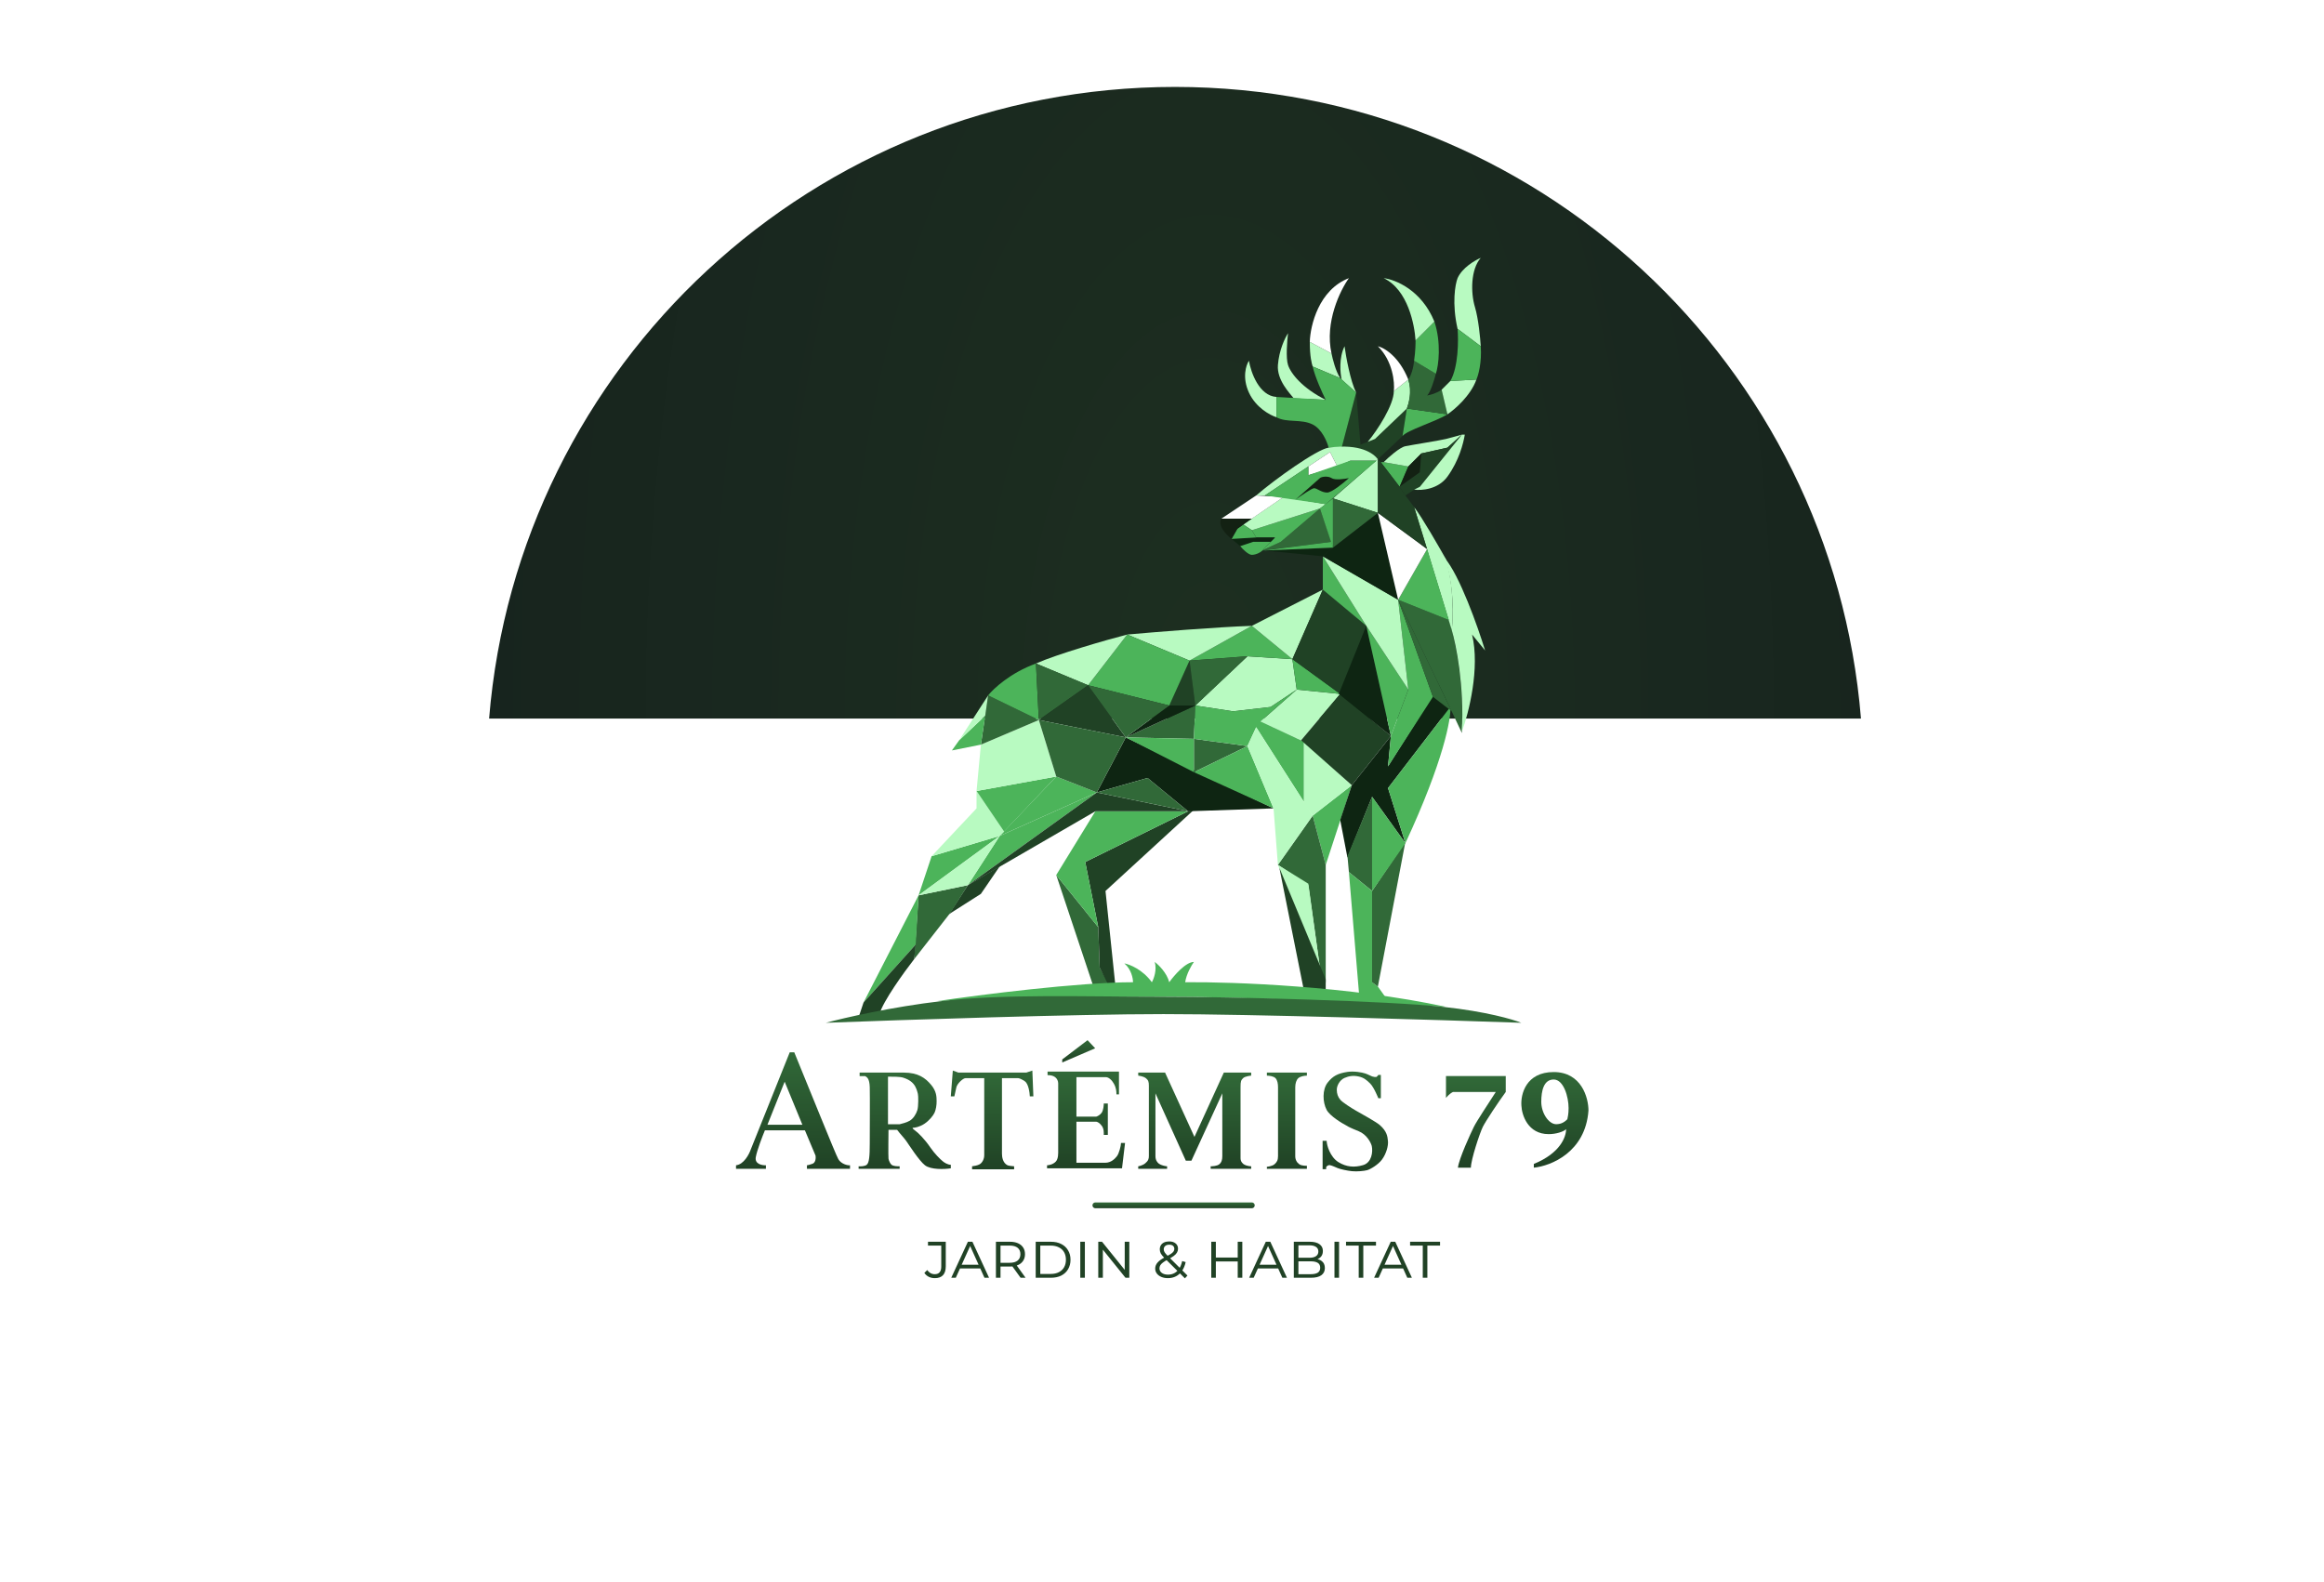 <?xml version="1.0" encoding="UTF-8"?>
<svg xmlns="http://www.w3.org/2000/svg" width="802" height="546" viewBox="0 0 802 546" fill="none">
  <circle cx="405.5" cy="267.5" r="237.5" fill="white"></circle>
  <g filter="url(#filter0_n_91_438)">
    <path d="M405.5 30C530.102 30 632.293 125.954 642.211 248H168.789C178.707 125.954 280.898 30 405.5 30Z" fill="url(#paint0_radial_91_438)"></path>
  </g>
  <path d="M274.103 363.195C278.939 374.907 288.332 398.401 289.311 400.079C290.289 401.757 292.574 402.293 293.331 402.177V403.4H278.473V402.177C278.647 402.177 279.277 402.072 280.396 401.652C281.514 401.233 281.561 399.613 281.444 398.855L277.773 390.115H263.964C263.09 392.213 261.237 397.003 260.817 399.38C260.398 401.757 262.973 402.235 264.313 402.177V403.4H254V402.177C256.657 401.897 258.487 398.448 259.069 396.758L272.529 363.195H274.103ZM264.838 388.192H276.899L270.781 373.334L264.838 388.192Z" fill="url(#paint1_linear_91_438)"></path>
  <path d="M311.86 370.187C316.93 370.187 319.377 372.11 321.3 374.382C323.223 376.655 323.194 378.578 323.223 379.976C323.251 381.374 322.975 382.985 322.523 383.997C322.071 385.008 320.705 386.724 319.027 387.842C317.349 388.961 315.648 389.241 315.007 389.241C315.004 389.241 314.602 389.36 315.706 390.115C316.813 390.872 319.161 393.24 320.95 395.883C322.488 398.156 324.505 400.137 325.32 400.778C325.787 401.186 326.998 402.001 328.117 402.001V403.225C325.961 403.575 321.247 403.749 319.202 402.176C317.157 400.603 313.608 395.009 312.734 393.786C311.86 392.562 310.578 391.28 309.588 389.94H306.616C306.616 389.971 306.5 399.264 306.616 399.904C306.733 400.545 307.204 401.656 307.665 402.001C308.364 402.526 309.588 402.526 310.462 402.526V403.4H296.303V402.526C296.944 402.584 298.4 402.561 299.1 402.001C299.974 401.302 300.148 398.855 300.148 394.66C300.148 391.301 300.238 378.448 300.148 375.256C300.059 372.064 299.1 371.76 298.575 371.411H296.652V370.187H311.86ZM306.441 388.017H310.462C311.287 387.761 312.713 387.524 313.958 386.793C315.203 386.063 316.184 384.444 316.58 383.123C316.976 381.801 316.93 378.17 316.755 377.529C316.58 376.888 316.283 375.291 315.182 374.033C314.08 372.774 312.734 372.285 311.686 371.935C310.637 371.585 308.131 371.585 306.441 371.585V388.017Z" fill="url(#paint2_linear_91_438)"></path>
  <path d="M328.816 369.488L328.117 378.403H329.341L330.04 375.257C330.32 373.998 332.312 372.11 333.187 372.11H339.654V398.681C339.654 400.079 338.955 401.303 338.081 401.827C337.382 402.247 336.042 402.468 335.459 402.526V403.575H349.968V402.526C349.618 402.526 348.045 402.351 347.695 402.177C345.996 401.327 345.772 399.205 345.772 398.156V372.11H351.366C351.599 372.11 352.38 372.32 353.639 373.159C354.897 373.998 355.328 377.005 355.387 378.403H356.61L356.261 369.488L354.163 370.187H330.739L328.816 369.488Z" fill="url(#paint3_linear_91_438)"></path>
  <path d="M386.152 369.838H361.505V371.062C362.554 371.062 363.428 371.236 364.127 371.761C364.826 372.285 365.176 373.159 365.176 373.858V396.933C365.176 397.981 365.281 399.974 364.302 400.953C363.323 401.932 361.913 402.177 361.33 402.177V403.225H387.201L388.25 394.485H386.852C386.852 395.476 386.152 398.156 385.453 399.03C384.826 399.814 383.53 401.303 381.433 401.303H371.469V387.143H378.286C378.577 387.143 379.37 387.423 380.209 388.542C381.048 389.661 380.908 391.164 380.908 391.688H382.307V380.851H380.908C380.908 381.55 380.768 383.158 380.209 383.997C379.65 384.836 378.694 385.279 378.286 385.395H371.469V371.761H381.607C382.578 371.761 383.671 372.714 384.404 374.033C385.212 375.488 385.278 376.714 385.278 377.704H386.152V369.838Z" fill="url(#paint4_linear_91_438)"></path>
  <path d="M366.574 365.643L375.314 359L377.937 361.797L366.574 366.691V365.643Z" fill="url(#paint5_linear_91_438)"></path>
  <path d="M402.06 370.187H392.795V371.236C392.795 371.236 394.543 371.411 395.417 372.11C396.291 372.809 396.466 373.333 396.466 374.732V399.03C396.466 399.904 396.291 400.603 395.242 401.477C394.193 402.351 392.795 402.526 392.795 402.526V403.4H402.759V402.526C402.234 402.526 400.661 402.176 399.962 401.652C399.403 401.232 398.738 400.428 398.738 399.03V377.354L409.227 400.603H411.149L421.812 377.354V399.03C421.812 400.253 421.546 401.181 420.764 401.827C419.982 402.472 418.316 402.526 417.792 402.526V403.4H431.776V402.526C431.252 402.526 430.203 402.351 429.504 402.001C428.878 401.689 428.105 400.953 428.105 399.729V375.256C428.105 373.159 428.28 372.809 428.979 372.11C429.679 371.411 431.776 371.236 431.776 371.236V370.187H422.337L412.198 392.387L402.06 370.187Z" fill="url(#paint6_linear_91_438)"></path>
  <path d="M451.005 370.187H437.195V371.236C437.895 371.236 439.498 371.411 440.167 372.11C440.836 372.809 441.041 374.033 441.041 375.256V399.03C441.041 400.428 440.63 401.116 439.817 401.827C439.004 402.537 437.195 402.701 437.195 402.701V403.4H451.005V402.351C451.005 402.351 449.236 402.428 448.383 401.827C447.529 401.225 446.984 400.253 446.984 399.03V375.256C446.984 373.858 447.385 372.713 448.033 372.11C448.681 371.506 450.131 371.236 451.005 371.236V370.187Z" fill="url(#paint7_linear_91_438)"></path>
  <path d="M476.526 379.043V371.002H475.652C475.652 371.002 475.186 371.643 474.953 371.701C474.72 371.759 474.079 371.701 473.555 371.526C473.03 371.352 472.156 370.827 471.107 370.478C470.059 370.128 467.262 369.604 464.989 369.953C461.581 370.478 459.92 371.411 458.172 373.624C456.255 376.051 456.424 380.441 457.822 383.063C458.941 385.161 463.066 387.667 464.989 388.657C465.106 388.774 466.038 389.287 468.835 390.405C471.632 391.524 473.03 394.251 473.38 395.475C473.846 397.514 473.38 401.243 470.408 402.117C467.437 402.991 464.64 402.816 461.843 401.068C459.046 399.32 457.822 395.242 457.822 393.727H456.424V403.516H457.647V402.816C457.647 402.816 457.997 402.117 458.871 402.117C459.745 402.292 460.794 402.816 461.668 403.166C462.542 403.516 464.814 404.04 466.562 404.215C468.311 404.39 470.721 404.159 471.807 403.865C472.892 403.572 475.565 402.001 476.876 400.254C478.449 398.156 479.148 395.359 478.974 393.786C478.799 392.213 478.664 390.518 476.177 388.308C474.985 387.248 470.059 384.52 467.786 383.238C466.388 382.423 463.381 380.546 462.542 379.567C461.703 378.589 461.318 377.47 461.318 376.071C461.318 374.673 462.367 372.75 463.94 372.051C465.514 371.352 467.039 371.137 468.835 371.526C470.631 371.916 471.548 372.682 472.855 373.974C474.163 375.265 475.652 379.043 475.652 379.043H476.526Z" fill="url(#paint8_linear_91_438)"></path>
  <path d="M536.17 370C545.77 370 548.17 378.858 548.17 383.286C547.141 397.686 535.171 402.428 529.313 403V401.714C538.57 397.942 540.456 392.285 540.456 389.714C539.599 390.571 537.027 391.429 534.456 391.429C527.256 391.429 525.17 384.857 525.027 381.571C524.742 377.714 526.57 370 536.17 370ZM536.17 372.571C532.741 372.571 531.884 376.429 531.884 380.286C531.884 384.143 534.456 388 537.027 388C538.888 388 540.027 387.143 540.884 386.286C541.027 385.572 541.312 384.486 541.312 382.429C541.312 378.572 539.598 372.572 536.17 372.571Z" fill="url(#paint9_linear_91_438)"></path>
  <path d="M499 371.375V378.937C499 378.937 500.031 377.562 501.406 376.875H516.188C513.323 381.344 509.656 386.844 508.625 388.906C507.594 390.969 503.469 399.906 503.125 403H507.594C507.594 400.25 510.688 390.969 511.719 388.906C512.75 386.844 517.104 380.312 519.625 376.875V371.375H499Z" fill="url(#paint10_linear_91_438)"></path>
  <path d="M378 417H432C432.552 417 433 416.552 433 416C433 415.448 432.552 415 432 415H378C377.448 415 377 415.448 377 416C377 416.552 377.448 417 378 417Z" fill="url(#paint11_linear_91_438)"></path>
  <path d="M322.599 441.132C321.836 441.132 321.139 440.978 320.509 440.67C319.878 440.347 319.372 439.9 318.991 439.328L319.981 438.338C320.289 438.778 320.663 439.13 321.103 439.394C321.557 439.643 322.049 439.768 322.577 439.768C324.073 439.768 324.821 438.888 324.821 437.128V429.89H320.245V428.57H326.383V437.018C326.383 438.397 326.06 439.431 325.415 440.12C324.769 440.795 323.831 441.132 322.599 441.132ZM328.273 441L334.015 428.57H335.577L341.319 441H339.735L334.521 429.428H335.071L329.835 441H328.273ZM330.693 437.788L331.155 436.512H338.239L338.701 437.788H330.693ZM343.687 441V428.57H348.505C349.59 428.57 350.514 428.739 351.277 429.076C352.054 429.413 352.656 429.905 353.081 430.55C353.506 431.181 353.719 431.951 353.719 432.86C353.719 433.74 353.506 434.503 353.081 435.148C352.656 435.793 352.054 436.285 351.277 436.622C350.514 436.959 349.59 437.128 348.505 437.128H344.567L345.271 436.424V441H343.687ZM352.201 441L348.945 436.49H350.683L353.917 441H352.201ZM345.271 436.578L344.655 435.83H348.439C349.642 435.83 350.558 435.573 351.189 435.06C351.82 434.532 352.135 433.799 352.135 432.86C352.135 431.907 351.82 431.173 351.189 430.66C350.558 430.147 349.642 429.89 348.439 429.89H344.655L345.271 429.142V436.578ZM357.415 441V428.57H362.629C364.037 428.57 365.247 428.834 366.259 429.362C367.271 429.875 368.049 430.601 368.591 431.54C369.149 432.464 369.427 433.542 369.427 434.774C369.427 436.021 369.149 437.113 368.591 438.052C368.049 438.976 367.271 439.702 366.259 440.23C365.247 440.743 364.037 441 362.629 441H357.415ZM358.999 439.68H362.563C363.678 439.68 364.631 439.475 365.423 439.064C366.215 438.653 366.817 438.081 367.227 437.348C367.638 436.615 367.843 435.757 367.843 434.774C367.843 433.791 367.638 432.933 367.227 432.2C366.817 431.467 366.215 430.902 365.423 430.506C364.631 430.095 363.678 429.89 362.563 429.89H358.999V439.68ZM372.798 441V428.57H374.382V441H372.798ZM379.007 441V428.57H380.305L388.753 439.042H388.137V428.57H389.721V441H388.401L379.953 430.506H380.591V441H379.007ZM403.031 441.132C402.195 441.132 401.447 440.993 400.787 440.714C400.127 440.435 399.606 440.047 399.225 439.548C398.844 439.049 398.653 438.477 398.653 437.832C398.653 437.055 398.932 436.351 399.489 435.72C400.046 435.075 401 434.415 402.349 433.74C403.082 433.359 403.662 433.029 404.087 432.75C404.512 432.457 404.813 432.178 404.989 431.914C405.165 431.635 405.253 431.342 405.253 431.034C405.253 430.594 405.106 430.242 404.813 429.978C404.52 429.714 404.087 429.582 403.515 429.582C402.899 429.582 402.422 429.736 402.085 430.044C401.762 430.337 401.601 430.711 401.601 431.166C401.601 431.518 401.696 431.855 401.887 432.178C402.078 432.501 402.481 432.963 403.097 433.564L409.785 440.23L408.905 441.198L401.865 434.202C401.234 433.571 400.802 433.036 400.567 432.596C400.347 432.141 400.237 431.672 400.237 431.188C400.237 430.631 400.369 430.147 400.633 429.736C400.897 429.325 401.271 429.01 401.755 428.79C402.254 428.57 402.833 428.46 403.493 428.46C404.417 428.46 405.15 428.687 405.693 429.142C406.25 429.582 406.529 430.198 406.529 430.99C406.529 431.459 406.412 431.892 406.177 432.288C405.957 432.684 405.59 433.073 405.077 433.454C404.564 433.835 403.882 434.246 403.031 434.686C402.298 435.067 401.718 435.427 401.293 435.764C400.868 436.087 400.567 436.409 400.391 436.732C400.215 437.04 400.127 437.385 400.127 437.766C400.127 438.397 400.398 438.917 400.941 439.328C401.484 439.724 402.202 439.922 403.097 439.922C403.904 439.922 404.63 439.746 405.275 439.394C405.935 439.042 406.492 438.521 406.947 437.832C407.402 437.128 407.739 436.263 407.959 435.236L409.169 435.588C408.905 436.776 408.487 437.788 407.915 438.624C407.343 439.445 406.646 440.069 405.825 440.494C405.004 440.919 404.072 441.132 403.031 441.132ZM418.001 441V428.57H419.585V434.026H427.131V428.57H428.715V441H427.131V435.368H419.585V441H418.001ZM431.075 441L436.817 428.57H438.379L444.121 441H442.537L437.323 429.428H437.873L432.637 441H431.075ZM433.495 437.788L433.957 436.512H441.041L441.503 437.788H433.495ZM446.49 441V428.57H452.012C453.449 428.57 454.556 428.849 455.334 429.406C456.126 429.963 456.522 430.748 456.522 431.76C456.522 432.772 456.177 433.549 455.488 434.092C454.798 434.635 453.904 434.906 452.804 434.906L453.112 434.4C454.417 434.4 455.422 434.679 456.126 435.236C456.844 435.779 457.204 436.585 457.204 437.656C457.204 438.712 456.8 439.533 455.994 440.12C455.187 440.707 453.977 441 452.364 441H446.49ZM448.074 439.768H452.32C453.39 439.768 454.204 439.592 454.762 439.24C455.319 438.873 455.598 438.309 455.598 437.546C455.598 436.769 455.319 436.204 454.762 435.852C454.204 435.5 453.39 435.324 452.32 435.324H447.81V434.092H451.902C452.87 434.092 453.618 433.909 454.146 433.542C454.688 433.175 454.96 432.64 454.96 431.936C454.96 431.232 454.688 430.704 454.146 430.352C453.618 429.985 452.87 429.802 451.902 429.802H448.074V439.768ZM460.519 441V428.57H462.103V441H460.519ZM468.884 441V429.89H464.506V428.57H474.846V429.89H470.468V441H468.884ZM474.194 441L479.936 428.57H481.498L487.24 441H485.656L480.442 429.428H480.992L475.756 441H474.194ZM476.614 437.788L477.076 436.512H484.16L484.622 437.788H476.614ZM490.991 441V429.89H486.613V428.57H496.953V429.89H492.575V441H490.991Z" fill="#204225"></path>
  <path d="M462.5 239.5L449 255.5L435 249L447.5 238L462.5 239.5Z" fill="#B8FAC1"></path>
  <path d="M457.5 298.5L466.5 271L453 281.5L457.5 298.5Z" fill="#4CB45A"></path>
  <path d="M457.5 298.5V339.061L455.5 334L451.5 305.5L441 298.5L453 281.5L457.5 298.5Z" fill="#316938"></path>
  <path d="M425.5 245.5L412.5 243.5L430.5 226.5L446 227.5L447.5 238L438.5 244L425.5 245.5Z" fill="#B8FAC1"></path>
  <path d="M446 227.5L432 216L410.5 228L430.5 226.5L446 227.5Z" fill="#4CB45A"></path>
  <path d="M410.5 228L432 216C420 216.4 398.333 218.167 389 219L410.5 228Z" fill="#B8FAC1"></path>
  <path d="M412.5 243.5H403.5L410.5 228L412.5 243.5Z" fill="#204225"></path>
  <path d="M410.5 228L389 219L375.5 236.5L403.5 243.5L410.5 228Z" fill="#4CB45A"></path>
  <path d="M412.5 243.5L388.5 254.5L412 255L412.5 243.5Z" fill="#316938"></path>
  <path d="M403.5 243.5L388.5 254.5L412.5 243.5H403.5Z" fill="#0E2512"></path>
  <path d="M377.5 341L364.5 302L379 320L379.5 334L383.5 341H377.5Z" fill="#316938"></path>
  <path d="M381.5 307.5L412 279.5L410 280L374.5 297.5L379 320L379.5 334L383 341H385L381.5 307.5Z" fill="#204225"></path>
  <path d="M364.5 302L378 280H410L374.5 297.5L379 320L364.5 302Z" fill="#4CB45A"></path>
  <path d="M345 288.5L334 305.5L378.5 273.5L345 288.5Z" fill="#4CB45A"></path>
  <path d="M334 305.5L327.5 315.5L338.5 308.5L345 299L334 305.5Z" fill="#204225"></path>
  <path d="M378 280L334 305.5L378.5 273.5L410 280H378Z" fill="#204225"></path>
  <path d="M317 309L334 305.5L328 315L315.5 331L317 309Z" fill="#316938"></path>
  <path d="M298 346L316 326L317 309L298 346Z" fill="#4CB45A"></path>
  <path d="M298 346L296 352L303.5 350C304.7 345.6 312 335.5 315.5 331L316 326L298 346Z" fill="#204225"></path>
  <path d="M321.5 295.5L317 309L345 288.5L321.5 295.5Z" fill="#4CB45A"></path>
  <path d="M364.5 268L345 288.5L378.5 273.5L364.5 268Z" fill="#4CB45A"></path>
  <path d="M345 288.5L321.5 295.5L337 279V273L346.5 287L345 288.5Z" fill="#B8FAC1"></path>
  <path d="M346.5 287L337 273L364.5 268L346.5 287Z" fill="#4CB45A"></path>
  <path d="M388.5 254.5L439.5 279L410 280L396 268.5L378.5 273.5L388.5 254.5Z" fill="#0E2512"></path>
  <path d="M364.5 268L337 273L338.5 257L358.5 248.5L364.5 268Z" fill="#B8FAC1"></path>
  <path d="M341 240L338.5 257L358.5 248.5L341 240Z" fill="#316938"></path>
  <path d="M331 255.5L328.5 259L338.5 257L340 247L331 255.5Z" fill="#4CB45A"></path>
  <path d="M340 247L331 255.5L341 240L340 247Z" fill="#B8FAC1"></path>
  <path d="M357.5 229C348.7 232.2 342.833 237.667 341 240L358.5 248.5L357.5 229Z" fill="#4CB45A"></path>
  <path d="M375.5 236.5L357.5 229C364.7 225.8 381.833 220.833 389 219L375.5 236.5Z" fill="#B8FAC1"></path>
  <path d="M358.5 248.5L357.5 229L375.5 236.5L358.5 248.5Z" fill="#316938"></path>
  <path d="M388.5 254.5L358.5 248.5L375.5 236.5L388.5 254.5Z" fill="#204225"></path>
  <path d="M388.5 254.5L358.5 248.5L364.5 268L378.5 273.5L388.5 254.5Z" fill="#316938"></path>
  <path d="M412 266.5L430.5 257.5L412 255V266.5Z" fill="#316938"></path>
  <path d="M403.5 243.5L375.5 236.5L388.5 254.5L403.5 243.5Z" fill="#316938"></path>
  <path d="M430.5 257.5L412 266.5L439.5 279L430.5 257.5Z" fill="#4CB45A"></path>
  <path d="M412 266.5L388.5 254.5L412 255V266.5Z" fill="#4CB45A"></path>
  <path d="M412 255L412.5 243.5L425.5 245.5L438.5 244L447.5 238L435 249L450 256V276.781L433.5 251L430.5 257.5L412 255Z" fill="#4CB45A"></path>
  <path d="M453 281.5L441 298.5L439.5 279L430.5 257.5L433.5 251L453 281.5Z" fill="#B8FAC1"></path>
  <path d="M455.5 334L441 298.5L451.5 305L455.5 334Z" fill="#B8FAC1"></path>
  <path d="M450 342L441.5 299.5L457.5 338V342H450Z" fill="#204225"></path>
  <path d="M466.5 271L450 256V277.5L453 281.5L466.5 271Z" fill="#B8FAC1"></path>
  <path d="M480 254L466.5 271L449 255.5L462.5 239.5L480 254Z" fill="#204225"></path>
  <path d="M447.5 238L446 227.5L462.5 239.5L447.5 238Z" fill="#4CB45A"></path>
  <path d="M456.5 203.5L432 216L446 227.5L456.5 203.5Z" fill="#B8FAC1"></path>
  <path d="M446 227.5L456.5 203.5L471.5 216L462.5 239.5L446 227.5Z" fill="#204225"></path>
  <path d="M480 254L471.5 216L462 239.5L480 254Z" fill="#0E2512"></path>
  <path d="M473.5 275L465 296L462.5 283L466.5 271L480 254L479 264.5L497 236L500.5 244L479 272L485 291L473.5 275Z" fill="#0E2512"></path>
  <path d="M473.5 307.5V275L465 295.5L465.5 301L473.5 307.5Z" fill="#316938"></path>
  <path d="M473.5 339V307.5L465.5 301L469 343L478 344L475.5 340.5L473.5 339Z" fill="#4CB45A"></path>
  <path d="M485 290.5L475.5 340.5L473.5 339V307.5L485 290.5Z" fill="#316938"></path>
  <path d="M473.5 307.5V275L485 291L473.5 307.5Z" fill="#4CB45A"></path>
  <path d="M479 272L485 291C498.2 262.6 500.833 247.833 500.5 244L479 272Z" fill="#4CB45A"></path>
  <path d="M494.5 240.5L479 264.5L480 254L486 238L482.5 207L494.5 240.5Z" fill="#4CB45A"></path>
  <path d="M480 254L471.5 216L486 238L480 254Z" fill="#4CB45A"></path>
  <path d="M471.5 216L456.5 203.5V192L471.5 216Z" fill="#4CB45A"></path>
  <path d="M482.5 207L456.5 192L471.5 216L486 238L482.5 207Z" fill="#B8FAC1"></path>
  <path d="M500 214L482.5 207L500.5 244.5L504.5 253C505.3 234.6 501.833 219.333 500 214Z" fill="#316938"></path>
  <path d="M482.5 207L475.5 177L460 189L456.5 192L482.5 207Z" fill="#0E2512"></path>
  <path d="M508 219C510.8 230.6 506.833 246.167 504.5 252.5C505.3 236.5 502.5 222.5 501 217.5C502.2 205.5 499.833 195.833 498.5 192.5C503.7 198.5 510 216.333 512.5 224.5L508 219Z" fill="#B8FAC1"></path>
  <path d="M501 217.5L488 175C490.8 178.6 496.333 188.333 499 193C501.8 202.6 501.5 213.333 501 217.5Z" fill="#B8FAC1"></path>
  <path d="M483 168L486 161L477.5 159.5H476.5L483 168Z" fill="#4CB45A"></path>
  <path d="M485 154C483 154.4 479.167 157.833 477.5 159.5L486 161L490.5 156.5L499.5 154.5L504.5 150C503.333 150.333 500.6 151.1 499 151.5C497 152 487.5 153.5 485 154Z" fill="#B8FAC1"></path>
  <path d="M490 163L483 168L486 161L490.5 156.5L490 163Z" fill="#132113"></path>
  <path d="M485 171L483 168L490 163L490.5 156.5L499.5 154.5L504.5 150L490 168L488 169L485 171Z" fill="#204225"></path>
  <path d="M499.5 164.5C496.3 168.9 490.667 169.333 488 169L490 168L504.5 150H505.5C505 153 503.5 159 499.5 164.5Z" fill="#B8FAC1"></path>
  <path d="M475.5 177L460 172L475.5 158.5V177Z" fill="#B8FAC1"></path>
  <path d="M459.5 187L435.5 190L442 187L455.5 175.5L459.5 187Z" fill="#316938"></path>
  <path d="M456.5 192L436.5 190L460 189L456.5 192Z" fill="#0E2512"></path>
  <path d="M432 183L455.5 175.5L442 187L435.5 190L440 185.5H433.5L432 183Z" fill="#4CB45A"></path>
  <path d="M433.5 185.5L425 186L428 188.5L432.5 187H438.5L440 185.5H433.5Z" fill="#0E2512"></path>
  <path d="M443 171.5L429 181L432 183L455.5 175.5L457.5 174L443 171.5Z" fill="#B8FAC1"></path>
  <path d="M432 179H421.5L433.5 171L443 171.5L432 179Z" fill="white"></path>
  <path d="M468 135.5L463 154.5L467 155.074C471.8 155.466 474.667 157.521 475.5 158.5L484 150.5L485.5 141L474.5 151.5L469.5 153.457L468 135.5Z" fill="#204225"></path>
  <path d="M431 135.5C433.4 140.7 438.333 143.333 440.5 144V137C434.5 136.6 431.667 128.5 431 124.5C430 126 428.6 130.3 431 135.5Z" fill="#B8FAC1"></path>
  <path d="M440.999 126C440.599 131.2 445.166 135.833 446.5 137.5L457.499 138C449.499 134 445.499 129 444.499 126C443.699 123.6 444.166 117.667 444.499 115C443.499 116.5 441.399 120.8 440.999 126Z" fill="#B8FAC1"></path>
  <path d="M452 118C452 123 452.667 125.5 453 126.5L462.5 130.5C460.9 128.1 459.833 123.667 459.5 122L452 118Z" fill="#B8FAC1"></path>
  <path d="M465.5 96C455.1 100 452.167 112.333 452 118L459.5 122C457.1 111.2 462.5 100.167 465.5 96Z" fill="white"></path>
  <path d="M464 119.5C462 123.5 462.5 128.833 463 131L468 135.5C466 131.5 464.5 123.167 464 119.5Z" fill="#B8FAC1"></path>
  <path d="M481 135C481 139.8 475.333 148.5 472 152.5L474.5 151.5L485.5 141C487.5 135.5 486.5 133 486 131L481 135Z" fill="#B8FAC1"></path>
  <path d="M475.5 119.5C480.7 124.7 481.333 132 481 135L486 131C482.8 123 477.667 120 475.5 119.5Z" fill="white"></path>
  <path d="M499.5 143C495.5 145.5 485.5 148.5 484 150.5L485.5 141L499.5 143Z" fill="#4CB45A"></path>
  <path d="M488 124.5C487.6 128.5 486.333 130.5 486 131C487.2 135 486.167 139.333 485.5 141L499.5 143L497.5 134.5C495.9 135.7 493.5 136.333 492.5 136.5C493.7 135.3 495 131 495.5 129L488 124.5Z" fill="#316938"></path>
  <path d="M495.5 129L488 124.5C488.5 121 488.5 118.5 488.5 117.5L495 111C497.4 118.2 496.5 126.167 495.5 129Z" fill="#4CB45A"></path>
  <path d="M477.5 96C485.9 100 488.167 112.167 488.5 117.5L495 111C490.6 100.2 481.667 96.5 477.5 96Z" fill="#B8FAC1"></path>
  <path d="M509.5 131C507.5 136.6 502 141.333 499.5 143L497.5 134.5L500.5 131.5L509.5 131Z" fill="#B8FAC1"></path>
  <path d="M509 106C510.2 110 510.833 116.667 511 119.5L503 113.5C501 104.7 502.166 98.167 503 96C504.6 92.4 509 89.833 511 89C507.5 93 507.5 101 509 106Z" fill="#B8FAC1"></path>
  <path d="M430.5 226.5L412.5 243.5L410.5 228L430.5 226.5Z" fill="#316938"></path>
  <path d="M396 268.5L378.5 273.5L410 280L396 268.5Z" fill="#316938"></path>
  <path d="M455.5 175.5L460 189V172L455.5 175.5Z" fill="#4CB45A"></path>
  <path d="M475.5 177L460 189V172L475.5 177Z" fill="#316938"></path>
  <path d="M433.5 185.5L425 186L427 182.5L429 181L432 183L433.5 185.5Z" fill="#4CB45A"></path>
  <path d="M453 146.5C456.2 148.1 458 152.5 458.5 154.5H463L468 135.5L462.5 130.5L453 126.5C453.8 130.1 456.333 135.667 457.5 138L440.5 137V144C444 146 449 144.5 453 146.5Z" fill="#4CB45A"></path>
  <path d="M511 119.5C511.4 125.1 510.167 129.5 509.5 131L500.5 131.5C503.3 126.7 503.333 117.333 503 113.5L511 119.5Z" fill="#4CB45A"></path>
  <path d="M432 191.5C430.8 191.5 428.833 189.5 428 188.5L432.5 187H438.5L436 189.5C435.5 190.5 433.5 191.5 432 191.5Z" fill="#4CB45A"></path>
  <path d="M427 182.5L425 186C420.6 182.4 420.833 179.833 421.5 179H432L427 182.5Z" fill="#132113"></path>
  <path d="M345 288.5L317 309L334 305.5L345 288.5Z" fill="#B8FAC1"></path>
  <path d="M459.5 187L436 190L460 189L459.5 187Z" fill="#4CB45A"></path>
  <path d="M458.5 154.5C454.506 155.045 439.833 165.502 433.5 171.002H436.5L459 156.002L461.5 161.002L466 159.002H475L475.5 158.502C474 156.5 469.5 153 458.5 154.5Z" fill="#B8FAC1"></path>
  <path d="M451.5 164V161L459 156L461.5 161L451.5 164Z" fill="white"></path>
  <path d="M451.5 161L436.5 171L457.5 174L475 159H466L451.5 164V161Z" fill="#4CB45A"></path>
  <path d="M455.5 165L447 172.5C448.833 171.166 452.7 168.5 453.5 168.5C454.5 168.5 456 170 458 170C459.6 170 463.667 166.666 465.5 165C464 165.333 460.7 165.8 459.5 165C458.3 164.2 456 164.5 455.5 165Z" fill="#132113"></path>
  <path d="M492.5 189.5L482.5 207L500 214L492.5 189.5Z" fill="#4CB45A"></path>
  <path d="M492.5 189.5L482.5 207L475.5 177L492.5 189.5Z" fill="white"></path>
  <path d="M492.5 189.5L475.5 177V158.5L476.5 159.5L483 168L485 171L488 175L492.5 189.5Z" fill="#204225"></path>
  <path d="M391 339C372.2 339 338.167 343.333 323.5 345.5C340 345 379.1 344 403.5 344C427.9 344 477.333 346.333 499 347.5C465.8 340.3 425.167 338.833 409 339C409.4 336.2 411.167 333.167 412 332C409.2 332 405.167 336.667 403.5 339C402.7 335.8 399.833 333 398.5 332C399.3 334.8 398.167 337.833 397.5 339C394.3 334.6 389.833 332.833 388 332.5C390.4 334.5 391 337.667 391 339Z" fill="#4CB45A"></path>
  <path d="M325 345.5C307.8 347.5 291.167 351.334 285 353C311.167 352 371.1 350 401.5 350C431.9 350 496.5 352 525 353C522.167 351.834 512.8 349.1 498 347.5C479.5 345.5 426 344 400 344C374 344 346.5 343 325 345.5Z" fill="#316938"></path>
  <path d="M494.5 240.5L482.5 207L501 245.5L494.5 240.5Z" fill="#316938"></path>
  <defs>
    <filter id="filter0_n_91_438" x="168.789" y="30" width="473.422" height="218" filterUnits="userSpaceOnUse" color-interpolation-filters="sRGB">
      <feFlood flood-opacity="0" result="BackgroundImageFix"></feFlood>
      <feBlend mode="normal" in="SourceGraphic" in2="BackgroundImageFix" result="shape"></feBlend>
      <feTurbulence type="fractalNoise" baseFrequency="0.286 0.286" stitchTiles="stitch" numOctaves="3" result="noise" seed="7318"></feTurbulence>
      <feColorMatrix in="noise" type="luminanceToAlpha" result="alphaNoise"></feColorMatrix>
      <feComponentTransfer in="alphaNoise" result="coloredNoise1">
        <feFuncA type="discrete"></feFuncA>
      </feComponentTransfer>
      <feComposite operator="in" in2="shape" in="coloredNoise1" result="noise1Clipped"></feComposite>
      <feFlood flood-color="rgba(0, 0, 0, 0.25)" result="color1Flood"></feFlood>
      <feComposite operator="in" in2="noise1Clipped" in="color1Flood" result="color1"></feComposite>
      <feMerge result="effect1_noise_91_438">
        <feMergeNode in="shape"></feMergeNode>
        <feMergeNode in="color1"></feMergeNode>
      </feMerge>
    </filter>
    <radialGradient id="paint0_radial_91_438" cx="0" cy="0" r="1" gradientUnits="userSpaceOnUse" gradientTransform="translate(417.5 248) scale(390 846.947)">
      <stop stop-color="#1D2F20"></stop>
      <stop offset="1" stop-color="#141E1D"></stop>
    </radialGradient>
    <linearGradient id="paint1_linear_91_438" x1="273.666" y1="363.195" x2="273.666" y2="403.4" gradientUnits="userSpaceOnUse">
      <stop stop-color="#316938"></stop>
      <stop offset="1" stop-color="#204225"></stop>
    </linearGradient>
    <linearGradient id="paint2_linear_91_438" x1="312.21" y1="370.187" x2="312.21" y2="403.462" gradientUnits="userSpaceOnUse">
      <stop stop-color="#316938"></stop>
      <stop offset="1" stop-color="#204225"></stop>
    </linearGradient>
    <linearGradient id="paint3_linear_91_438" x1="342.364" y1="369.488" x2="342.364" y2="403.575" gradientUnits="userSpaceOnUse">
      <stop stop-color="#316938"></stop>
      <stop offset="1" stop-color="#204225"></stop>
    </linearGradient>
    <linearGradient id="paint4_linear_91_438" x1="374.79" y1="369.838" x2="374.79" y2="403.225" gradientUnits="userSpaceOnUse">
      <stop stop-color="#316938"></stop>
      <stop offset="1" stop-color="#204225"></stop>
    </linearGradient>
    <linearGradient id="paint5_linear_91_438" x1="372.255" y1="359" x2="372.255" y2="366.691" gradientUnits="userSpaceOnUse">
      <stop stop-color="#316938"></stop>
      <stop offset="1" stop-color="#204225"></stop>
    </linearGradient>
    <linearGradient id="paint6_linear_91_438" x1="412.286" y1="370.187" x2="412.286" y2="403.4" gradientUnits="userSpaceOnUse">
      <stop stop-color="#316938"></stop>
      <stop offset="1" stop-color="#204225"></stop>
    </linearGradient>
    <linearGradient id="paint7_linear_91_438" x1="444.1" y1="370.187" x2="444.1" y2="403.4" gradientUnits="userSpaceOnUse">
      <stop stop-color="#316938"></stop>
      <stop offset="1" stop-color="#204225"></stop>
    </linearGradient>
    <linearGradient id="paint8_linear_91_438" x1="467.712" y1="369.838" x2="467.712" y2="404.275" gradientUnits="userSpaceOnUse">
      <stop stop-color="#316938"></stop>
      <stop offset="1" stop-color="#204225"></stop>
    </linearGradient>
    <linearGradient id="paint9_linear_91_438" x1="536.585" y1="370" x2="536.585" y2="403" gradientUnits="userSpaceOnUse">
      <stop stop-color="#316938"></stop>
      <stop offset="1" stop-color="#204225"></stop>
    </linearGradient>
    <linearGradient id="paint10_linear_91_438" x1="509.313" y1="371.375" x2="509.313" y2="403" gradientUnits="userSpaceOnUse">
      <stop stop-color="#316938"></stop>
      <stop offset="1" stop-color="#204225"></stop>
    </linearGradient>
    <linearGradient id="paint11_linear_91_438" x1="405" y1="415" x2="405" y2="417" gradientUnits="userSpaceOnUse">
      <stop stop-color="#316938"></stop>
      <stop offset="1" stop-color="#204225"></stop>
    </linearGradient>
  </defs>
</svg>
